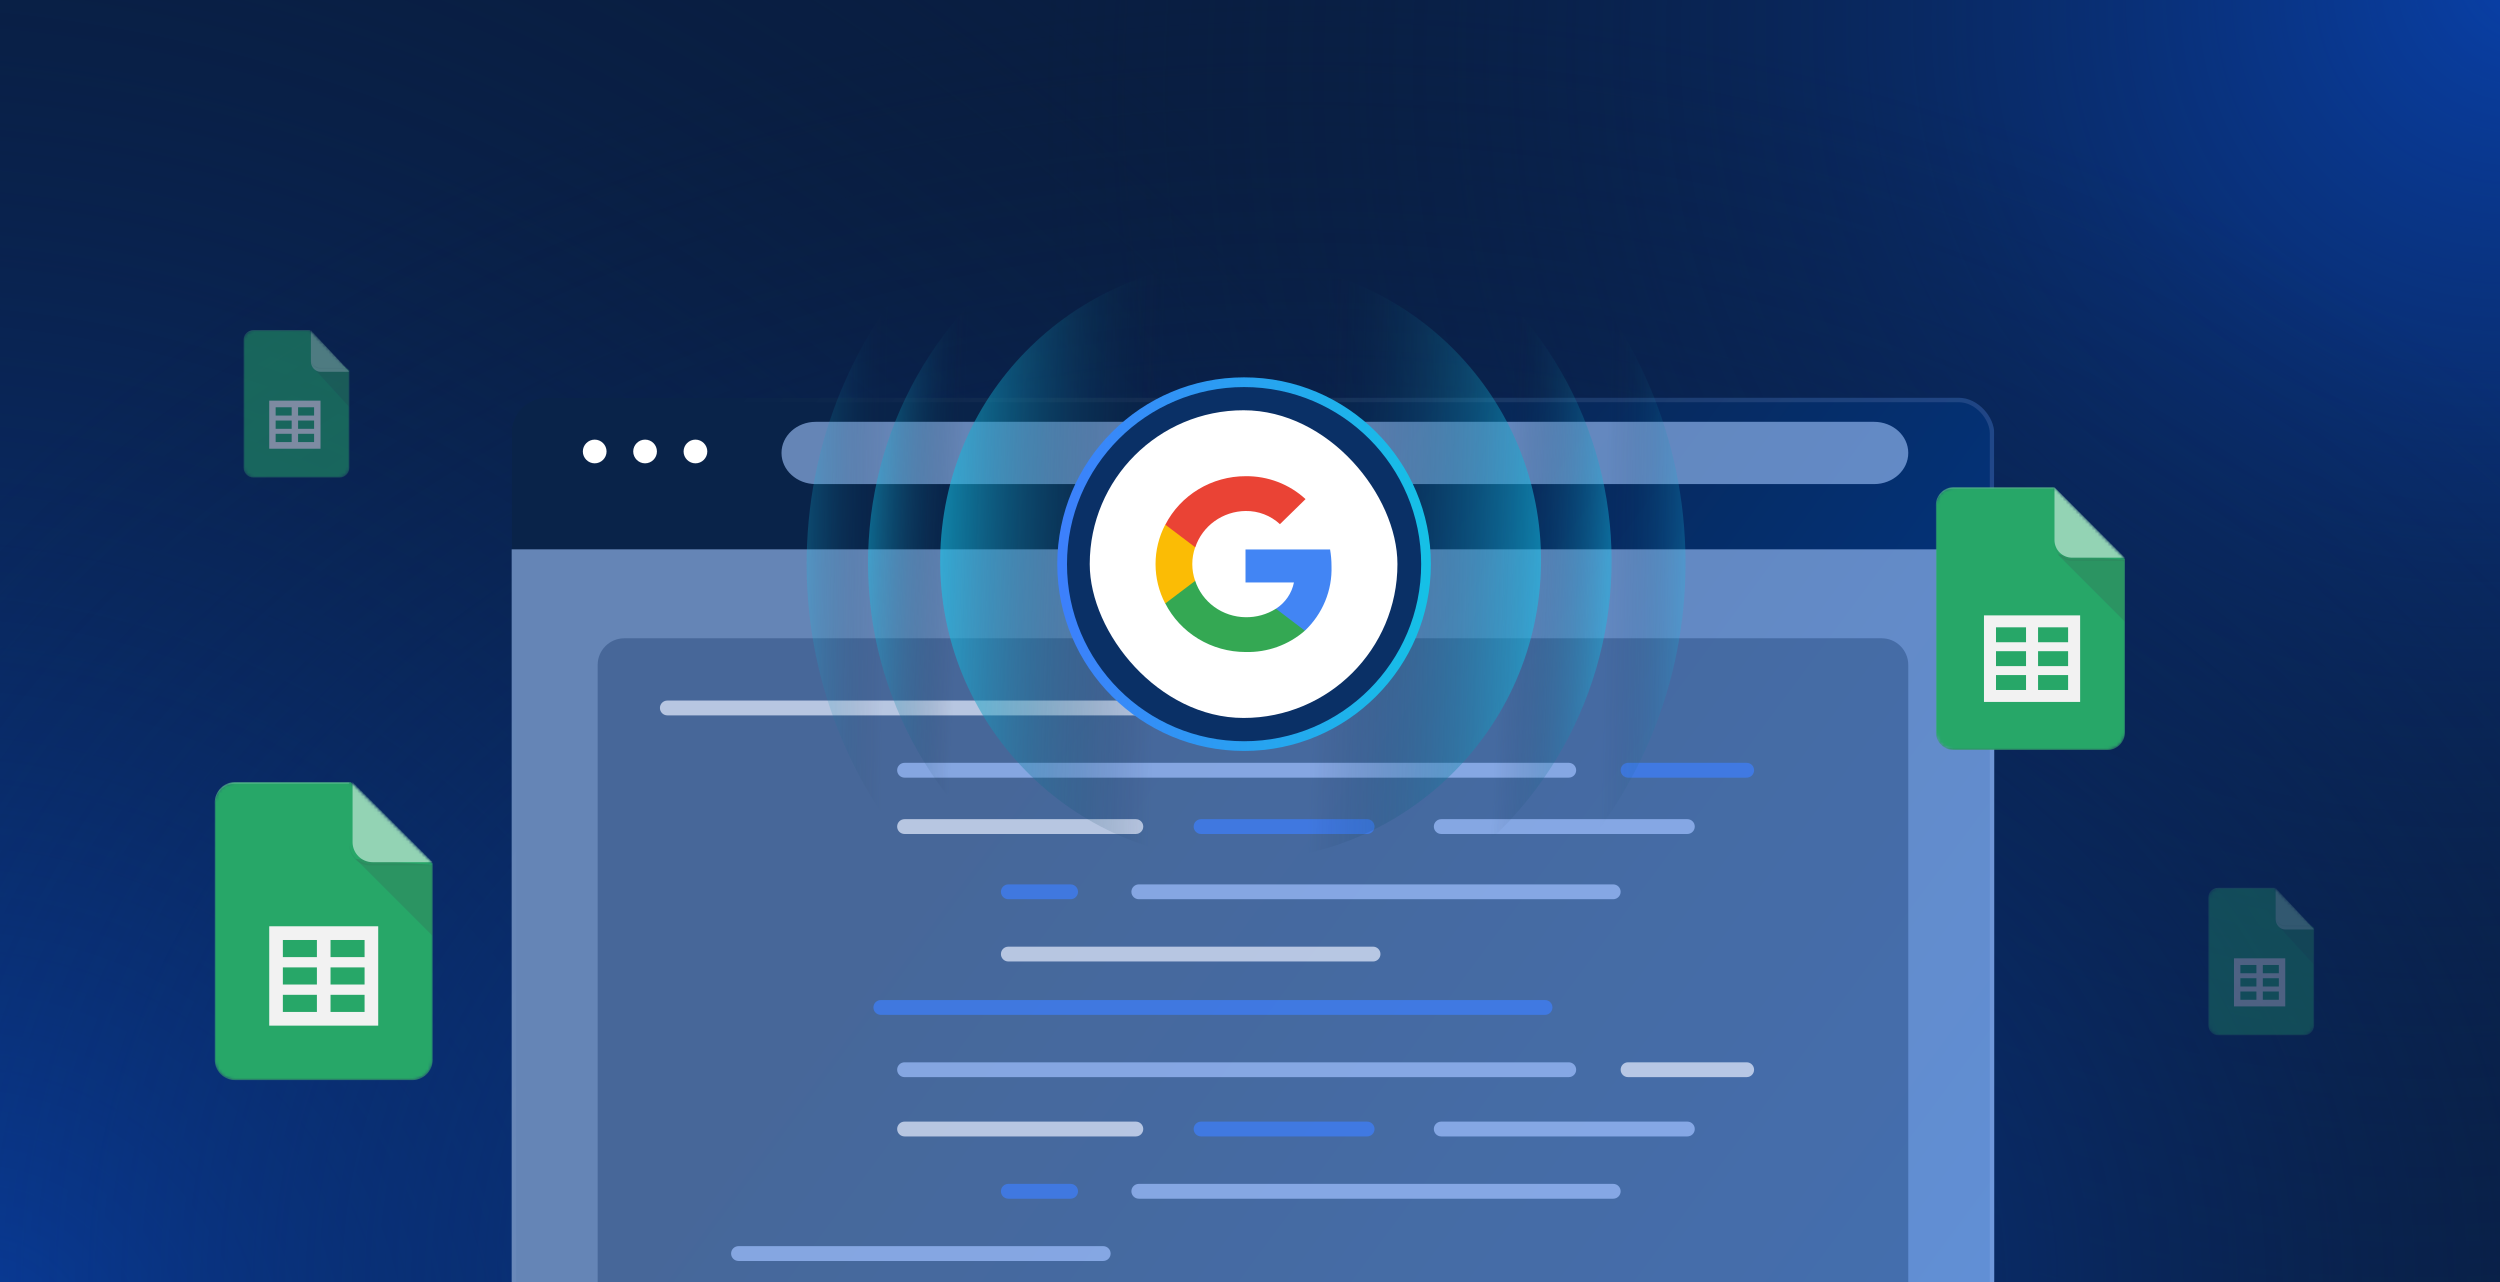 <svg width="780" height="400" viewBox="0 0 780 400" fill="none" xmlns="http://www.w3.org/2000/svg">
<g clip-path="url(#clip0_2694_29966)">
<rect width="780" height="400" fill="#091E42"/>
<rect width="780" height="400" fill="url(#paint0_radial_2694_29966)"/>
<rect width="780" height="400" fill="url(#paint1_radial_2694_29966)"/>
<rect width="780" height="400" fill="url(#paint2_radial_2694_29966)"/>
<g clip-path="url(#clip1_2694_29966)">
<g filter="url(#filter0_bd_2694_29966)">
<rect x="159.643" y="114.957" width="462.567" height="296.043" rx="11.087" fill="url(#paint3_linear_2694_29966)"/>
<rect x="160.336" y="115.65" width="461.181" height="294.657" rx="10.394" stroke="url(#paint4_linear_2694_29966)" stroke-opacity="0.2" stroke-width="1.386"/>
</g>
<g style="mix-blend-mode:overlay">
<rect x="159.643" y="171.39" width="462.567" height="238.684" fill="#A2C6FF" fill-opacity="0.6"/>
</g>
<path opacity="0.3" d="M186.472 207.46C186.472 202.867 190.195 199.144 194.787 199.144H587.066C591.658 199.144 595.381 202.867 595.381 207.46V411H186.472V207.46Z" fill="#022455"/>
<g style="mix-blend-mode:overlay">
<path fill-rule="evenodd" clip-rule="evenodd" d="M243.829 141.324C243.829 135.959 248.607 131.61 254.5 131.61H584.709C590.602 131.61 595.38 135.959 595.38 141.324C595.38 146.688 590.602 151.037 584.709 151.037L254.5 151.037C248.607 151.037 243.829 146.688 243.829 141.324Z" fill="#A2C6FF" fill-opacity="0.6"/>
</g>
<path d="M189.247 140.861C189.247 142.889 187.574 144.562 185.546 144.562C183.519 144.562 181.846 142.889 181.846 140.861C181.846 138.833 183.519 137.16 185.546 137.16C187.574 137.16 189.247 138.833 189.247 140.861Z" fill="white"/>
<path d="M204.963 140.861C204.963 142.889 203.29 144.562 201.262 144.562C199.234 144.562 197.562 142.889 197.562 140.861C197.562 138.833 199.234 137.16 201.262 137.16C203.34 137.16 204.963 138.833 204.963 140.861Z" fill="white"/>
<path d="M220.679 140.861C220.679 142.889 219.007 144.562 216.979 144.562C214.951 144.562 213.278 142.889 213.278 140.861C213.278 138.833 214.951 137.16 216.979 137.16C219.007 137.16 220.679 138.833 220.679 140.861Z" fill="white"/>
<g style="mix-blend-mode:color-dodge" opacity="0.7">
<path d="M415.44 218.572H208.21C206.933 218.572 205.897 219.608 205.897 220.885C205.897 222.162 206.933 223.198 208.21 223.198H415.44C416.718 223.198 417.753 222.162 417.753 220.885C417.753 219.608 416.718 218.572 415.44 218.572Z" fill="#E7EEFF"/>
<path d="M489.451 238H282.221C280.944 238 279.908 239.035 279.908 240.313C279.908 241.59 280.944 242.626 282.221 242.626H489.451C490.728 242.626 491.764 241.59 491.764 240.313C491.764 239.035 490.728 238 489.451 238Z" fill="#9FC0FF"/>
<path d="M544.959 238H507.953C506.676 238 505.641 239.035 505.641 240.313C505.641 241.59 506.676 242.626 507.953 242.626H544.959C546.236 242.626 547.272 241.59 547.272 240.313C547.272 239.035 546.236 238 544.959 238Z" fill="#3D7FFC"/>
<path d="M354.381 255.578H282.221C280.944 255.578 279.908 256.613 279.908 257.89C279.908 259.168 280.944 260.203 282.221 260.203H354.381C355.659 260.203 356.694 259.168 356.694 257.89C356.694 256.613 355.659 255.578 354.381 255.578Z" fill="#E7EEFF"/>
<path d="M426.542 255.578H374.735C373.457 255.578 372.422 256.613 372.422 257.89C372.422 259.168 373.457 260.203 374.735 260.203H426.542C427.82 260.203 428.855 259.168 428.855 257.89C428.855 256.613 427.82 255.578 426.542 255.578Z" fill="#3D7FFC"/>
<path d="M526.455 255.578H449.669C448.392 255.578 447.356 256.613 447.356 257.89C447.356 259.168 448.392 260.203 449.669 260.203H526.455C527.733 260.203 528.768 259.168 528.768 257.89C528.768 256.613 527.733 255.578 526.455 255.578Z" fill="#9FC0FF"/>
<path d="M503.328 275.93H355.307C354.03 275.93 352.994 276.966 352.994 278.243C352.994 279.521 354.03 280.556 355.307 280.556H503.328C504.606 280.556 505.641 279.521 505.641 278.243C505.641 276.966 504.606 275.93 503.328 275.93Z" fill="#9FC0FF"/>
<path d="M334.029 275.93H314.601C313.324 275.93 312.288 276.966 312.288 278.243C312.288 279.521 313.324 280.556 314.601 280.556H334.029C335.306 280.556 336.342 279.521 336.342 278.243C336.342 276.966 335.306 275.93 334.029 275.93Z" fill="#3D7FFC"/>
<path d="M428.392 295.358H314.601C313.324 295.358 312.288 296.394 312.288 297.671C312.288 298.948 313.324 299.984 314.601 299.984H428.392C429.67 299.984 430.705 298.948 430.705 297.671C430.705 296.394 429.67 295.358 428.392 295.358Z" fill="#E7EEFF"/>
<path d="M482.05 312.011H274.82C273.542 312.011 272.507 313.046 272.507 314.324C272.507 315.601 273.542 316.636 274.82 316.636H482.05C483.327 316.636 484.362 315.601 484.362 314.324C484.362 313.046 483.327 312.011 482.05 312.011Z" fill="#3D7FFC"/>
<path d="M489.451 331.438H282.221C280.944 331.438 279.908 332.474 279.908 333.751C279.908 335.029 280.944 336.064 282.221 336.064H489.451C490.728 336.064 491.764 335.029 491.764 333.751C491.764 332.474 490.728 331.438 489.451 331.438Z" fill="#9FC0FF"/>
<path d="M544.959 331.438H507.953C506.676 331.438 505.641 332.474 505.641 333.751C505.641 335.029 506.676 336.064 507.953 336.064H544.959C546.236 336.064 547.272 335.029 547.272 333.751C547.272 332.474 546.236 331.438 544.959 331.438Z" fill="#E7EEFF"/>
<path d="M354.381 349.941H282.221C280.944 349.941 279.908 350.977 279.908 352.254C279.908 353.531 280.944 354.567 282.221 354.567H354.381C355.659 354.567 356.694 353.531 356.694 352.254C356.694 350.977 355.659 349.941 354.381 349.941Z" fill="#E7EEFF"/>
<path d="M426.542 349.941H374.735C373.457 349.941 372.422 350.977 372.422 352.254C372.422 353.531 373.457 354.567 374.735 354.567H426.542C427.82 354.567 428.855 353.531 428.855 352.254C428.855 350.977 427.82 349.941 426.542 349.941Z" fill="#3D7FFC"/>
<path d="M526.455 349.941H449.669C448.392 349.941 447.356 350.977 447.356 352.254C447.356 353.531 448.392 354.567 449.669 354.567H526.455C527.733 354.567 528.768 353.531 528.768 352.254C528.768 350.977 527.733 349.941 526.455 349.941Z" fill="#9FC0FF"/>
<path d="M503.328 369.369H355.307C354.03 369.369 352.994 370.404 352.994 371.682C352.994 372.959 354.03 373.995 355.307 373.995H503.328C504.606 373.995 505.641 372.959 505.641 371.682C505.641 370.404 504.606 369.369 503.328 369.369Z" fill="#9FC0FF"/>
<path d="M334.029 369.369H314.601C313.324 369.369 312.288 370.404 312.288 371.682C312.288 372.959 313.324 373.995 314.601 373.995H334.029C335.306 373.995 336.342 372.959 336.342 371.682C336.342 370.404 335.306 369.369 334.029 369.369Z" fill="#3D7FFC"/>
<path d="M344.205 388.797H230.413C229.136 388.797 228.101 389.832 228.101 391.11C228.101 392.387 229.136 393.422 230.413 393.422H344.205C345.482 393.422 346.518 392.387 346.518 391.11C346.518 389.832 345.482 388.797 344.205 388.797Z" fill="#9FC0FF"/>
</g>
</g>
<g opacity="0.6" clip-path="url(#clip2_2694_29966)">
<path opacity="0.4" d="M386.109 315.034C310.402 313.593 250.224 250.107 251.697 173.234C253.17 96.362 315.737 35.213 391.445 36.654C467.152 38.095 527.33 101.58 525.857 178.453C524.384 255.325 461.817 316.475 386.109 315.034Z" fill="url(#paint5_linear_2694_29966)"/>
<ellipse opacity="0.7" cx="117.573" cy="116.011" rx="117.573" ry="116.011" transform="matrix(-0.061 0.998 -0.998 -0.06 509.775 65)" fill="url(#paint6_linear_2694_29966)"/>
<ellipse cx="93.591" cy="93.746" rx="93.591" ry="93.746" transform="matrix(-0.061 0.998 -0.998 -0.06 486.339 87.228)" fill="url(#paint7_linear_2694_29966)"/>
</g>
<circle cx="388.151" cy="176.016" r="56.767" fill="#0A3066" stroke="url(#paint8_linear_2694_29966)" stroke-width="3.032"/>
<rect x="340" y="128" width="96" height="96" rx="48" fill="white"/>
<g clip-path="url(#clip3_2694_29966)">
<path d="M415.431 176.619C415.428 174.881 415.28 173.145 414.987 171.431H388.598V181.739H403.707C403.375 183.399 402.709 184.978 401.746 186.383C400.784 187.788 399.545 188.991 398.102 189.922V196.779H407.117C409.864 194.173 412.023 191.033 413.455 187.561C414.887 184.089 415.56 180.361 415.431 176.619Z" fill="#4285F4"/>
<path d="M388.593 203.429C395.408 203.607 402.034 201.228 407.113 196.777L398.098 189.92C395.27 191.711 391.961 192.634 388.593 192.572C385.079 192.525 381.669 191.396 378.847 189.344C376.026 187.293 373.937 184.423 372.877 181.143H363.535V188.206C365.853 192.772 369.426 196.616 373.853 199.305C378.279 201.994 383.384 203.422 388.593 203.429Z" fill="#34A853"/>
<path d="M372.884 181.234C371.701 177.841 371.701 174.159 372.884 170.766V163.703H363.543C361.562 167.512 360.529 171.726 360.529 176C360.529 180.274 361.562 184.488 363.543 188.297L372.884 181.234Z" fill="#FBBC05"/>
<path d="M388.597 159.428C392.591 159.365 396.45 160.843 399.34 163.542L407.327 155.725C402.281 151.062 395.583 148.497 388.644 148.571C383.444 148.569 378.346 149.984 373.921 152.656C369.496 155.328 365.917 159.153 363.586 163.702L372.927 170.765C374.001 167.51 376.09 164.665 378.901 162.632C381.711 160.598 385.103 159.478 388.597 159.428Z" fill="#EA4335"/>
</g>
<g opacity="0.3">
<mask id="mask0_2694_29966" style="mask-type:luminance" maskUnits="userSpaceOnUse" x="689" y="277" width="33" height="46">
<path d="M709.625 277H692.094C690.392 277 689 278.411 689 280.136V319.864C689 321.589 690.392 323 692.094 323H718.906C720.608 323 722 321.589 722 319.864V289.545L709.625 277Z" fill="white"/>
</mask>
<g mask="url(#mask0_2694_29966)">
<path d="M709.625 277H692.094C690.392 277 689 278.411 689 280.136V319.864C689 321.589 690.392 323 692.094 323H718.906C720.608 323 722 321.589 722 319.864V289.545L714.781 284.318L709.625 277Z" fill="#0F9D58"/>
</g>
<mask id="mask1_2694_29966" style="mask-type:luminance" maskUnits="userSpaceOnUse" x="689" y="277" width="33" height="46">
<path d="M709.625 277H692.094C690.392 277 689 278.411 689 280.136V319.864C689 321.589 690.392 323 692.094 323H718.906C720.608 323 722 321.589 722 319.864V289.545L709.625 277Z" fill="white"/>
</mask>
<g mask="url(#mask1_2694_29966)">
<path d="M697 299V314H713V299H697ZM704 311.931H699V309.345H704V311.931ZM704 307.793H699V305.207H704V307.793ZM704 303.655H699V301.069H704V303.655ZM711 311.931H706V309.345H711V311.931ZM711 307.793H706V305.207H711V307.793ZM711 303.655H706V301.069H711V303.655Z" fill="#F1F1F1"/>
</g>
<mask id="mask2_2694_29966" style="mask-type:luminance" maskUnits="userSpaceOnUse" x="689" y="277" width="33" height="46">
<path d="M709.625 277H692.094C690.392 277 689 278.411 689 280.136V319.864C689 321.589 690.392 323 692.094 323H718.906C720.608 323 722 321.589 722 319.864V289.545L709.625 277Z" fill="white"/>
</mask>
<g mask="url(#mask2_2694_29966)">
<path d="M711 289L722 301V289.947L711 289Z" fill="url(#paint9_linear_2694_29966)"/>
</g>
<mask id="mask3_2694_29966" style="mask-type:luminance" maskUnits="userSpaceOnUse" x="689" y="277" width="33" height="46">
<path d="M709.625 277H692.094C690.392 277 689 278.411 689 280.136V319.864C689 321.589 690.392 323 692.094 323H718.906C720.608 323 722 321.589 722 319.864V289.545L709.625 277Z" fill="white"/>
</mask>
<g mask="url(#mask3_2694_29966)">
<path d="M710 277V286.75C710 288.546 711.342 290 713 290H722L710 277Z" fill="#87CEAC"/>
</g>
<mask id="mask4_2694_29966" style="mask-type:luminance" maskUnits="userSpaceOnUse" x="689" y="277" width="33" height="46">
<path d="M709.625 277H692.094C690.392 277 689 278.411 689 280.136V319.864C689 321.589 690.392 323 692.094 323H718.906C720.608 323 722 321.589 722 319.864V289.545L709.625 277Z" fill="white"/>
</mask>
<g mask="url(#mask4_2694_29966)">
<path d="M692.15 277C690.418 277 689 278.246 689 279.769V280C689 278.477 690.418 277.231 692.15 277.231H710V277H692.15Z" fill="white" fill-opacity="0.2"/>
</g>
<mask id="mask5_2694_29966" style="mask-type:luminance" maskUnits="userSpaceOnUse" x="689" y="277" width="33" height="46">
<path d="M709.625 277H692.094C690.392 277 689 278.411 689 280.136V319.864C689 321.589 690.392 323 692.094 323H718.906C720.608 323 722 321.589 722 319.864V289.545L709.625 277Z" fill="white"/>
</mask>
<g mask="url(#mask5_2694_29966)">
<path d="M718.906 322.769H692.094C690.392 322.769 689 321.523 689 320V320.231C689 321.754 690.392 323 692.094 323H718.906C720.608 323 722 321.754 722 320.231V320C722 321.523 720.608 322.769 718.906 322.769Z" fill="#263238" fill-opacity="0.2"/>
</g>
<mask id="mask6_2694_29966" style="mask-type:luminance" maskUnits="userSpaceOnUse" x="689" y="277" width="33" height="46">
<path d="M709.625 277H692.094C690.392 277 689 278.411 689 280.136V319.864C689 321.589 690.392 323 692.094 323H718.906C720.608 323 722 321.589 722 319.864V289.545L709.625 277Z" fill="white"/>
</mask>
<g mask="url(#mask6_2694_29966)">
<path d="M713 288.769C711.342 288.769 710 287.53 710 286V286.231C710 287.761 711.342 289 713 289H722V288.769H713Z" fill="#263238" fill-opacity="0.1"/>
</g>
<path d="M709.625 277H692.094C690.392 277 689 278.411 689 280.136V319.864C689 321.589 690.392 323 692.094 323H718.906C720.608 323 722 321.589 722 319.864V289.545L709.625 277Z" fill="url(#paint10_radial_2694_29966)"/>
</g>
<g opacity="0.5">
<mask id="mask7_2694_29966" style="mask-type:luminance" maskUnits="userSpaceOnUse" x="76" y="103" width="33" height="46">
<path d="M96.625 103H79.094C77.392 103 76 104.411 76 106.136V145.864C76 147.589 77.392 149 79.094 149H105.906C107.608 149 109 147.589 109 145.864V115.545L96.625 103Z" fill="white"/>
</mask>
<g mask="url(#mask7_2694_29966)">
<path d="M96.625 103H79.094C77.392 103 76 104.411 76 106.136V145.864C76 147.589 77.392 149 79.094 149H105.906C107.608 149 109 147.589 109 145.864V115.545L101.781 110.318L96.625 103Z" fill="#0F9D58"/>
</g>
<mask id="mask8_2694_29966" style="mask-type:luminance" maskUnits="userSpaceOnUse" x="76" y="103" width="33" height="46">
<path d="M96.625 103H79.094C77.392 103 76 104.411 76 106.136V145.864C76 147.589 77.392 149 79.094 149H105.906C107.608 149 109 147.589 109 145.864V115.545L96.625 103Z" fill="white"/>
</mask>
<g mask="url(#mask8_2694_29966)">
<path d="M84 125V140H100V125H84ZM91 137.931H86V135.345H91V137.931ZM91 133.793H86V131.207H91V133.793ZM91 129.655H86V127.069H91V129.655ZM98 137.931H93V135.345H98V137.931ZM98 133.793H93V131.207H98V133.793ZM98 129.655H93V127.069H98V129.655Z" fill="#F1F1F1"/>
</g>
<mask id="mask9_2694_29966" style="mask-type:luminance" maskUnits="userSpaceOnUse" x="76" y="103" width="33" height="46">
<path d="M96.625 103H79.094C77.392 103 76 104.411 76 106.136V145.864C76 147.589 77.392 149 79.094 149H105.906C107.608 149 109 147.589 109 145.864V115.545L96.625 103Z" fill="white"/>
</mask>
<g mask="url(#mask9_2694_29966)">
<path d="M98 115L109 127V115.947L98 115Z" fill="url(#paint11_linear_2694_29966)"/>
</g>
<mask id="mask10_2694_29966" style="mask-type:luminance" maskUnits="userSpaceOnUse" x="76" y="103" width="33" height="46">
<path d="M96.625 103H79.094C77.392 103 76 104.411 76 106.136V145.864C76 147.589 77.392 149 79.094 149H105.906C107.608 149 109 147.589 109 145.864V115.545L96.625 103Z" fill="white"/>
</mask>
<g mask="url(#mask10_2694_29966)">
<path d="M97 103V112.75C97 114.546 98.343 116 100 116H109L97 103Z" fill="#87CEAC"/>
</g>
<mask id="mask11_2694_29966" style="mask-type:luminance" maskUnits="userSpaceOnUse" x="76" y="103" width="33" height="46">
<path d="M96.625 103H79.094C77.392 103 76 104.411 76 106.136V145.864C76 147.589 77.392 149 79.094 149H105.906C107.608 149 109 147.589 109 145.864V115.545L96.625 103Z" fill="white"/>
</mask>
<g mask="url(#mask11_2694_29966)">
<path d="M79.15 103C77.418 103 76 104.246 76 105.769V106C76 104.477 77.418 103.231 79.15 103.231H97V103H79.15Z" fill="white" fill-opacity="0.2"/>
</g>
<mask id="mask12_2694_29966" style="mask-type:luminance" maskUnits="userSpaceOnUse" x="76" y="103" width="33" height="46">
<path d="M96.625 103H79.094C77.392 103 76 104.411 76 106.136V145.864C76 147.589 77.392 149 79.094 149H105.906C107.608 149 109 147.589 109 145.864V115.545L96.625 103Z" fill="white"/>
</mask>
<g mask="url(#mask12_2694_29966)">
<path d="M105.906 148.769H79.094C77.392 148.769 76 147.523 76 146V146.231C76 147.754 77.392 149 79.094 149H105.906C107.608 149 109 147.754 109 146.231V146C109 147.523 107.608 148.769 105.906 148.769Z" fill="#263238" fill-opacity="0.2"/>
</g>
<mask id="mask13_2694_29966" style="mask-type:luminance" maskUnits="userSpaceOnUse" x="76" y="103" width="33" height="46">
<path d="M96.625 103H79.094C77.392 103 76 104.411 76 106.136V145.864C76 147.589 77.392 149 79.094 149H105.906C107.608 149 109 147.589 109 145.864V115.545L96.625 103Z" fill="white"/>
</mask>
<g mask="url(#mask13_2694_29966)">
<path d="M100 114.769C98.343 114.769 97 113.53 97 112V112.231C97 113.761 98.343 115 100 115H109V114.769H100Z" fill="#263238" fill-opacity="0.1"/>
</g>
<path d="M96.625 103H79.094C77.392 103 76 104.411 76 106.136V145.864C76 147.589 77.392 149 79.094 149H105.906C107.608 149 109 147.589 109 145.864V115.545L96.625 103Z" fill="url(#paint12_radial_2694_29966)"/>
</g>
<mask id="mask14_2694_29966" style="mask-type:luminance" maskUnits="userSpaceOnUse" x="604" y="152" width="59" height="82">
<path d="M640.875 152H609.531C606.489 152 604 154.516 604 157.591V228.409C604 231.484 606.489 234 609.531 234H657.469C660.511 234 663 231.484 663 228.409V174.364L640.875 152Z" fill="white"/>
</mask>
<g mask="url(#mask14_2694_29966)">
<path d="M640.875 152H609.531C606.489 152 604 154.516 604 157.591V228.409C604 231.484 606.489 234 609.531 234H657.469C660.511 234 663 231.484 663 228.409V174.364L650.094 165.045L640.875 152Z" fill="#0F9D58"/>
</g>
<mask id="mask15_2694_29966" style="mask-type:luminance" maskUnits="userSpaceOnUse" x="604" y="152" width="59" height="82">
<path d="M640.875 152H609.531C606.489 152 604 154.516 604 157.591V228.409C604 231.484 606.489 234 609.531 234H657.469C660.511 234 663 231.484 663 228.409V174.364L640.875 152Z" fill="white"/>
</mask>
<g mask="url(#mask15_2694_29966)">
<path d="M619 192V219H649V192H619ZM632.125 215.276H622.75V210.621H632.125V215.276ZM632.125 207.828H622.75V203.172H632.125V207.828ZM632.125 200.379H622.75V195.724H632.125V200.379ZM645.25 215.276H635.875V210.621H645.25V215.276ZM645.25 207.828H635.875V203.172H645.25V207.828ZM645.25 200.379H635.875V195.724H645.25V200.379Z" fill="#F1F1F1"/>
</g>
<mask id="mask16_2694_29966" style="mask-type:luminance" maskUnits="userSpaceOnUse" x="604" y="152" width="59" height="82">
<path d="M640.875 152H609.531C606.489 152 604 154.516 604 157.591V228.409C604 231.484 606.489 234 609.531 234H657.469C660.511 234 663 231.484 663 228.409V174.364L640.875 152Z" fill="white"/>
</mask>
<g mask="url(#mask16_2694_29966)">
<path d="M642 173L663 194V174.657L642 173Z" fill="url(#paint13_linear_2694_29966)"/>
</g>
<mask id="mask17_2694_29966" style="mask-type:luminance" maskUnits="userSpaceOnUse" x="604" y="152" width="59" height="82">
<path d="M640.875 152H609.531C606.489 152 604 154.516 604 157.591V228.409C604 231.484 606.489 234 609.531 234H657.469C660.511 234 663 231.484 663 228.409V174.364L640.875 152Z" fill="white"/>
</mask>
<g mask="url(#mask17_2694_29966)">
<path d="M641 152V168.5C641 171.539 643.461 174 646.5 174H663L641 152Z" fill="#87CEAC"/>
</g>
<mask id="mask18_2694_29966" style="mask-type:luminance" maskUnits="userSpaceOnUse" x="604" y="152" width="59" height="82">
<path d="M640.875 152H609.531C606.489 152 604 154.516 604 157.591V228.409C604 231.484 606.489 234 609.531 234H657.469C660.511 234 663 231.484 663 228.409V174.364L640.875 152Z" fill="white"/>
</mask>
<g mask="url(#mask18_2694_29966)">
<path d="M609.55 152C606.497 152 604 154.492 604 157.538V158C604 154.954 606.497 152.462 609.55 152.462H641V152H609.55Z" fill="white" fill-opacity="0.2"/>
</g>
<mask id="mask19_2694_29966" style="mask-type:luminance" maskUnits="userSpaceOnUse" x="604" y="152" width="59" height="82">
<path d="M640.875 152H609.531C606.489 152 604 154.516 604 157.591V228.409C604 231.484 606.489 234 609.531 234H657.469C660.511 234 663 231.484 663 228.409V174.364L640.875 152Z" fill="white"/>
</mask>
<g mask="url(#mask19_2694_29966)">
<path d="M657.469 233.538H609.531C606.489 233.538 604 231.046 604 228V228.462C604 231.508 606.489 234 609.531 234H657.469C660.511 234 663 231.508 663 228.462V228C663 231.046 660.511 233.538 657.469 233.538Z" fill="#263238" fill-opacity="0.2"/>
</g>
<mask id="mask20_2694_29966" style="mask-type:luminance" maskUnits="userSpaceOnUse" x="604" y="152" width="59" height="82">
<path d="M640.875 152H609.531C606.489 152 604 154.516 604 157.591V228.409C604 231.484 606.489 234 609.531 234H657.469C660.511 234 663 231.484 663 228.409V174.364L640.875 152Z" fill="white"/>
</mask>
<g mask="url(#mask20_2694_29966)">
<path d="M646.5 174.538C643.461 174.538 641 172.06 641 169V169.462C641 172.522 643.461 175 646.5 175H663V174.538H646.5Z" fill="#263238" fill-opacity="0.1"/>
</g>
<path d="M640.875 152H609.531C606.489 152 604 154.516 604 157.591V228.409C604 231.484 606.489 234 609.531 234H657.469C660.511 234 663 231.484 663 228.409V174.364L640.875 152Z" fill="url(#paint14_radial_2694_29966)"/>
<mask id="mask21_2694_29966" style="mask-type:luminance" maskUnits="userSpaceOnUse" x="67" y="244" width="68" height="93">
<path d="M109.5 244H73.375C69.869 244 67 246.853 67 250.341V330.659C67 334.147 69.869 337 73.375 337H128.625C132.131 337 135 334.147 135 330.659V269.364L109.5 244Z" fill="white"/>
</mask>
<g mask="url(#mask21_2694_29966)">
<path d="M109.5 244H73.375C69.869 244 67 246.853 67 250.341V330.659C67 334.147 69.869 337 73.375 337H128.625C132.131 337 135 334.147 135 330.659V269.364L120.125 258.795L109.5 244Z" fill="#0F9D58"/>
</g>
<mask id="mask22_2694_29966" style="mask-type:luminance" maskUnits="userSpaceOnUse" x="67" y="244" width="68" height="93">
<path d="M109.5 244H73.375C69.869 244 67 246.853 67 250.341V330.659C67 334.147 69.869 337 73.375 337H128.625C132.131 337 135 334.147 135 330.659V269.364L109.5 244Z" fill="white"/>
</mask>
<g mask="url(#mask22_2694_29966)">
<path d="M84 289V320H118V289H84ZM98.875 315.724H88.25V310.379H98.875V315.724ZM98.875 307.172H88.25V301.828H98.875V307.172ZM98.875 298.621H88.25V293.276H98.875V298.621ZM113.75 315.724H103.125V310.379H113.75V315.724ZM113.75 307.172H103.125V301.828H113.75V307.172ZM113.75 298.621H103.125V293.276H113.75V298.621Z" fill="#F1F1F1"/>
</g>
<mask id="mask23_2694_29966" style="mask-type:luminance" maskUnits="userSpaceOnUse" x="67" y="244" width="68" height="93">
<path d="M109.5 244H73.375C69.869 244 67 246.853 67 250.341V330.659C67 334.147 69.869 337 73.375 337H128.625C132.131 337 135 334.147 135 330.659V269.364L109.5 244Z" fill="white"/>
</mask>
<g mask="url(#mask23_2694_29966)">
<path d="M111 268L135 292V269.894L111 268Z" fill="url(#paint15_linear_2694_29966)"/>
</g>
<mask id="mask24_2694_29966" style="mask-type:luminance" maskUnits="userSpaceOnUse" x="67" y="244" width="68" height="93">
<path d="M109.5 244H73.375C69.869 244 67 246.853 67 250.341V330.659C67 334.147 69.869 337 73.375 337H128.625C132.131 337 135 334.147 135 330.659V269.364L109.5 244Z" fill="white"/>
</mask>
<g mask="url(#mask24_2694_29966)">
<path d="M110 244V262.75C110 266.203 112.797 269 116.25 269H135L110 244Z" fill="#87CEAC"/>
</g>
<mask id="mask25_2694_29966" style="mask-type:luminance" maskUnits="userSpaceOnUse" x="67" y="244" width="68" height="93">
<path d="M109.5 244H73.375C69.869 244 67 246.853 67 250.341V330.659C67 334.147 69.869 337 73.375 337H128.625C132.131 337 135 334.147 135 330.659V269.364L109.5 244Z" fill="white"/>
</mask>
<g mask="url(#mask25_2694_29966)">
<path d="M73.3 244C69.835 244 67 246.908 67 250.462V251C67 247.446 69.835 244.538 73.3 244.538H109V244H73.3Z" fill="white" fill-opacity="0.2"/>
</g>
<mask id="mask26_2694_29966" style="mask-type:luminance" maskUnits="userSpaceOnUse" x="67" y="244" width="68" height="93">
<path d="M109.5 244H73.375C69.869 244 67 246.853 67 250.341V330.659C67 334.147 69.869 337 73.375 337H128.625C132.131 337 135 334.147 135 330.659V269.364L109.5 244Z" fill="white"/>
</mask>
<g mask="url(#mask26_2694_29966)">
<path d="M128.625 336.462H73.375C69.869 336.462 67 333.554 67 330V330.538C67 334.092 69.869 337 73.375 337H128.625C132.131 337 135 334.092 135 330.538V330C135 333.554 132.131 336.462 128.625 336.462Z" fill="#263238" fill-opacity="0.2"/>
</g>
<mask id="mask27_2694_29966" style="mask-type:luminance" maskUnits="userSpaceOnUse" x="67" y="244" width="68" height="93">
<path d="M109.5 244H73.375C69.869 244 67 246.853 67 250.341V330.659C67 334.147 69.869 337 73.375 337H128.625C132.131 337 135 334.147 135 330.659V269.364L109.5 244Z" fill="white"/>
</mask>
<g mask="url(#mask27_2694_29966)">
<path d="M115.25 269.462C111.797 269.462 109 266.57 109 263V263.538C109 267.108 111.797 270 115.25 270H134V269.462H115.25Z" fill="#263238" fill-opacity="0.1"/>
</g>
<path d="M109.5 244H73.375C69.869 244 67 246.853 67 250.341V330.659C67 334.147 69.869 337 73.375 337H128.625C132.131 337 135 334.147 135 330.659V269.364L109.5 244Z" fill="url(#paint16_radial_2694_29966)"/>
</g>
<defs>
<filter id="filter0_bd_2694_29966" x="95.948" y="51.263" width="589.956" height="423.432" filterUnits="userSpaceOnUse" color-interpolation-filters="sRGB">
<feFlood flood-opacity="0" result="BackgroundImageFix"/>
<feGaussianBlur in="BackgroundImageFix" stdDeviation="31.847"/>
<feComposite in2="SourceAlpha" operator="in" result="effect1_backgroundBlur_2694_29966"/>
<feColorMatrix in="SourceAlpha" type="matrix" values="0 0 0 0 0 0 0 0 0 0 0 0 0 0 0 0 0 0 127 0" result="hardAlpha"/>
<feMorphology radius="2.287" operator="erode" in="SourceAlpha" result="effect2_dropShadow_2694_29966"/>
<feOffset dy="9.147"/>
<feGaussianBlur stdDeviation="22.665"/>
<feComposite in2="hardAlpha" operator="out"/>
<feColorMatrix type="matrix" values="0 0 0 0 0 0 0 0 0 0 0 0 0 0 0 0 0 0 0.2 0"/>
<feBlend mode="normal" in2="effect1_backgroundBlur_2694_29966" result="effect2_dropShadow_2694_29966"/>
<feBlend mode="normal" in="SourceGraphic" in2="effect2_dropShadow_2694_29966" result="shape"/>
</filter>
<radialGradient id="paint0_radial_2694_29966" cx="0" cy="0" r="1" gradientUnits="userSpaceOnUse" gradientTransform="translate(1.41713e-05 418.687) rotate(-57.295) scale(531.782 588.419)">
<stop stop-color="#0941AB"/>
<stop offset="1" stop-color="#091B36" stop-opacity="0"/>
</radialGradient>
<radialGradient id="paint1_radial_2694_29966" cx="0" cy="0" r="1" gradientUnits="userSpaceOnUse" gradientTransform="translate(796.78 -9.722) rotate(139.994) scale(490.426 444.702)">
<stop stop-color="#0941AB"/>
<stop offset="1" stop-color="#091B36" stop-opacity="0"/>
</radialGradient>
<radialGradient id="paint2_radial_2694_29966" cx="0" cy="0" r="1" gradientUnits="userSpaceOnUse" gradientTransform="translate(407.481 400) rotate(-90.141) scale(400.001 528.853)">
<stop stop-color="#0941AB"/>
<stop offset="1" stop-color="#091B36" stop-opacity="0"/>
</radialGradient>
<linearGradient id="paint3_linear_2694_29966" x1="226.582" y1="102.232" x2="621.079" y2="394.997" gradientUnits="userSpaceOnUse">
<stop offset="0.28" stop-color="#092349"/>
<stop offset="1" stop-color="#003C97"/>
</linearGradient>
<linearGradient id="paint4_linear_2694_29966" x1="222.523" y1="120.878" x2="560.161" y2="403.088" gradientUnits="userSpaceOnUse">
<stop stop-color="white" stop-opacity="0"/>
<stop offset="1" stop-color="#BBB7FF"/>
</linearGradient>
<linearGradient id="paint5_linear_2694_29966" x1="525.857" y1="178.453" x2="251.698" y2="173.199" gradientUnits="userSpaceOnUse">
<stop stop-color="#15C1E6"/>
<stop offset="0.092" stop-color="#091B36" stop-opacity="0"/>
<stop offset="0.91" stop-color="#091B36" stop-opacity="0"/>
<stop offset="1" stop-color="#15C1E6"/>
</linearGradient>
<linearGradient id="paint6_linear_2694_29966" x1="113.426" y1="0.887" x2="117.616" y2="232.021" gradientUnits="userSpaceOnUse">
<stop stop-color="#15C1E6"/>
<stop offset="0.144" stop-color="#091B36" stop-opacity="0"/>
<stop offset="0.876" stop-color="#091B36" stop-opacity="0"/>
<stop offset="1" stop-color="#15C1E6"/>
</linearGradient>
<linearGradient id="paint7_linear_2694_29966" x1="88.141" y1="-2.638" x2="93.609" y2="187.492" gradientUnits="userSpaceOnUse">
<stop stop-color="#15C1E6"/>
<stop offset="0.383" stop-color="#091B36" stop-opacity="0"/>
<stop offset="0.641" stop-color="#091B36" stop-opacity="0"/>
<stop offset="1" stop-color="#15C1E6"/>
</linearGradient>
<linearGradient id="paint8_linear_2694_29966" x1="329.867" y1="176.506" x2="446.434" y2="176.506" gradientUnits="userSpaceOnUse">
<stop stop-color="#3D7FFC"/>
<stop offset="1" stop-color="#15C1E6"/>
</linearGradient>
<linearGradient id="paint9_linear_2694_29966" x1="1261.06" y1="392.033" x2="1261.06" y2="1489.17" gradientUnits="userSpaceOnUse">
<stop stop-color="#263238" stop-opacity="0.2"/>
<stop offset="1" stop-color="#263238" stop-opacity="0.02"/>
</linearGradient>
<radialGradient id="paint10_radial_2694_29966" cx="0" cy="0" r="1" gradientUnits="userSpaceOnUse" gradientTransform="translate(793.546 367.916) scale(5321.2 5394.5)">
<stop stop-color="white" stop-opacity="0.1"/>
<stop offset="1" stop-color="white" stop-opacity="0"/>
</radialGradient>
<linearGradient id="paint11_linear_2694_29966" x1="648.059" y1="218.033" x2="648.059" y2="1315.17" gradientUnits="userSpaceOnUse">
<stop stop-color="#263238" stop-opacity="0.2"/>
<stop offset="1" stop-color="#263238" stop-opacity="0.02"/>
</linearGradient>
<radialGradient id="paint12_radial_2694_29966" cx="0" cy="0" r="1" gradientUnits="userSpaceOnUse" gradientTransform="translate(180.546 193.916) scale(5321.2 5394.5)">
<stop stop-color="white" stop-opacity="0.1"/>
<stop offset="1" stop-color="white" stop-opacity="0"/>
</radialGradient>
<linearGradient id="paint13_linear_2694_29966" x1="1692.11" y1="353.308" x2="1692.11" y2="2273.29" gradientUnits="userSpaceOnUse">
<stop stop-color="#263238" stop-opacity="0.2"/>
<stop offset="1" stop-color="#263238" stop-opacity="0.02"/>
</linearGradient>
<radialGradient id="paint14_radial_2694_29966" cx="0" cy="0" r="1" gradientUnits="userSpaceOnUse" gradientTransform="translate(790.915 314.068) scale(9513.66 9616.28)">
<stop stop-color="white" stop-opacity="0.1"/>
<stop offset="1" stop-color="white" stop-opacity="0"/>
</radialGradient>
<linearGradient id="paint15_linear_2694_29966" x1="1311.13" y1="474.067" x2="1311.13" y2="2668.33" gradientUnits="userSpaceOnUse">
<stop stop-color="#263238" stop-opacity="0.2"/>
<stop offset="1" stop-color="#263238" stop-opacity="0.02"/>
</linearGradient>
<radialGradient id="paint16_radial_2694_29966" cx="0" cy="0" r="1" gradientUnits="userSpaceOnUse" gradientTransform="translate(282.427 427.809) scale(10964.9 10906.3)">
<stop stop-color="white" stop-opacity="0.1"/>
<stop offset="1" stop-color="white" stop-opacity="0"/>
</radialGradient>
<clipPath id="clip0_2694_29966">
<rect width="780" height="400" fill="white"/>
</clipPath>
<clipPath id="clip1_2694_29966">
<rect x="159.643" y="114.957" width="462.567" height="296.043" rx="11.102" fill="white"/>
</clipPath>
<clipPath id="clip2_2694_29966">
<rect width="281.241" height="221.107" fill="white" transform="translate(248.456 65)"/>
</clipPath>
<clipPath id="clip3_2694_29966">
<rect width="54.857" height="54.857" fill="white" transform="translate(360.57 148.574)"/>
</clipPath>
</defs>
</svg>
